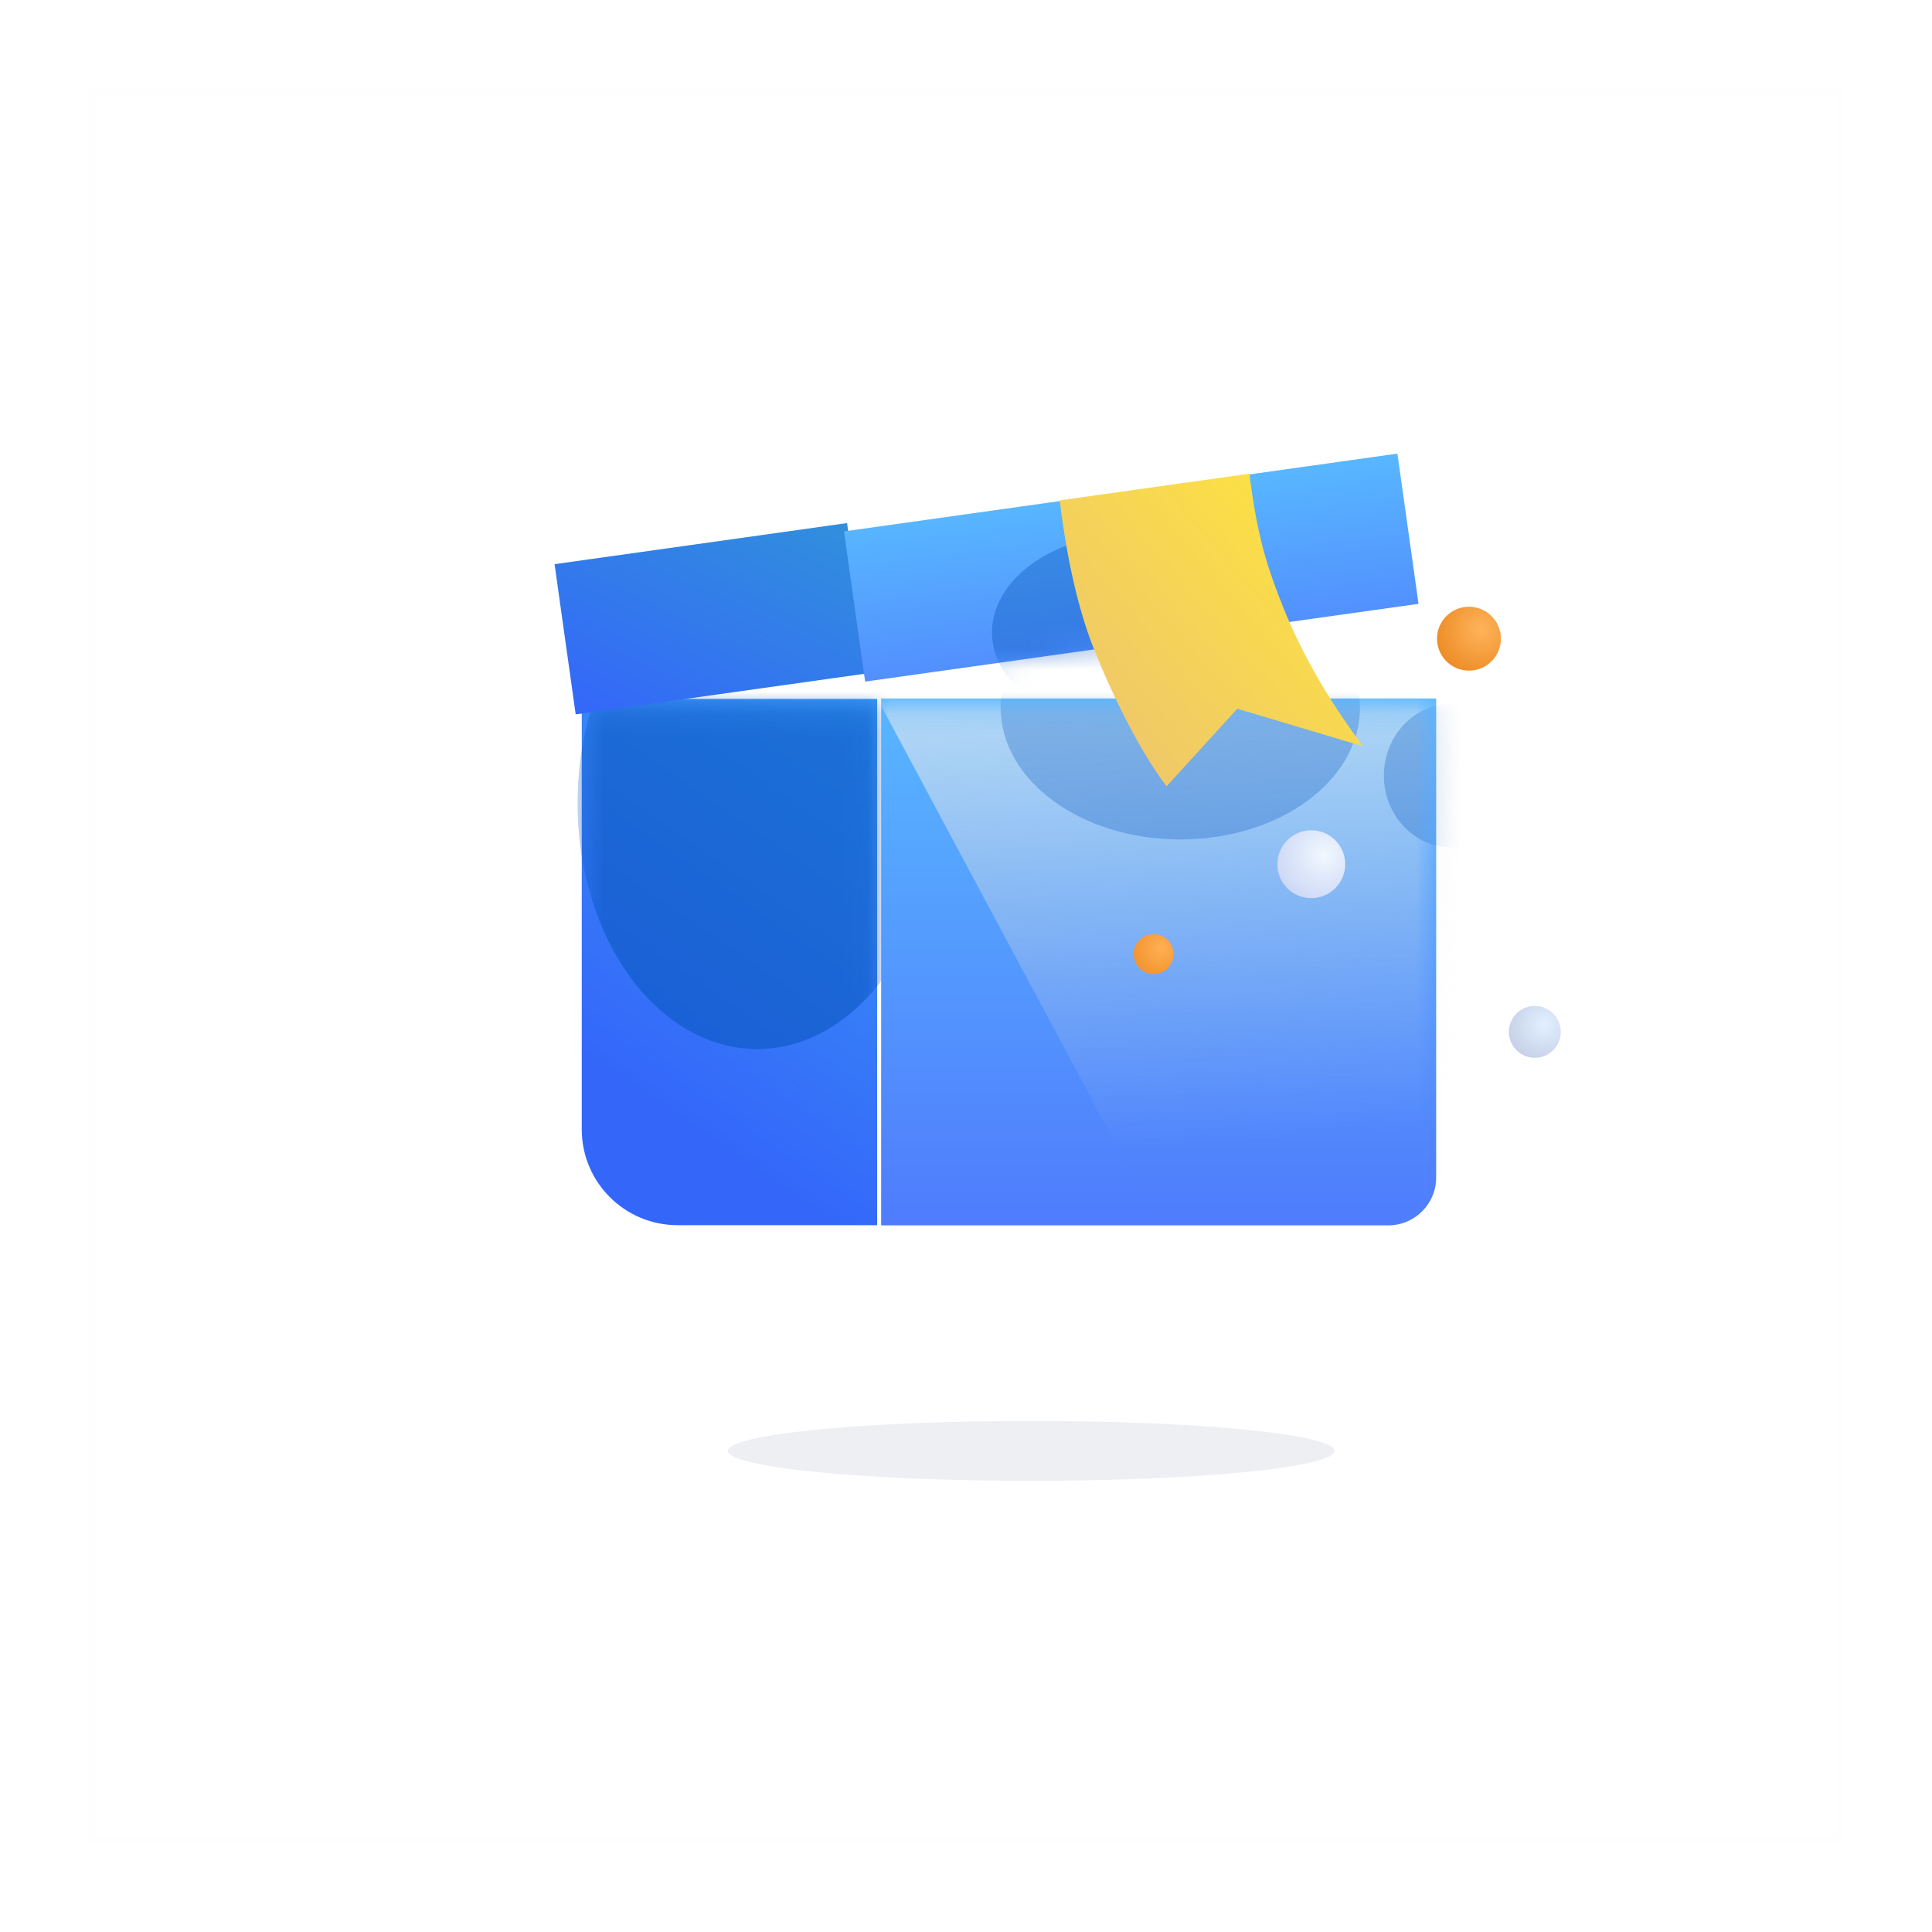 <svg width="88" height="88" viewBox="0 0 88 88" fill="none" xmlns="http://www.w3.org/2000/svg">
<g opacity="0.01" filter="url(#filter0_d_788_1236)">
<rect x="4" width="80" height="80" fill="#D8D8D8"/>
<rect x="4.182" y="0.182" width="79.636" height="79.636" stroke="#979797" stroke-width="0.364"/>
</g>
<g opacity="0.2" filter="url(#filter1_f_788_1236)">
<ellipse cx="46.966" cy="66.085" rx="13.818" ry="1.365" fill="#ABB1C5"/>
</g>
<g filter="url(#filter2_i_788_1236)">
<path d="M26.498 32.198H39.953V56.169H30.862C28.452 56.169 26.498 54.215 26.498 51.805V32.198Z" fill="url(#paint0_linear_788_1236)"/>
</g>
<mask id="mask0_788_1236" style="mask-type:luminance" maskUnits="userSpaceOnUse" x="26" y="32" width="14" height="25">
<path d="M26.498 32.198H39.953V56.169H30.862C28.452 56.169 26.498 54.215 26.498 51.805V32.198Z" fill="white"/>
</mask>
<g mask="url(#mask0_788_1236)">
<g opacity="0.6" filter="url(#filter3_f_788_1236)">
<ellipse cx="34.489" cy="36.583" rx="8.182" ry="11.199" fill="#0957BF"/>
</g>
</g>
<g filter="url(#filter4_i_788_1236)">
<path fill-rule="evenodd" clip-rule="evenodd" d="M39.953 32.178H65.233V53.996C65.233 55.201 64.256 56.178 63.051 56.178H39.953V32.178Z" fill="url(#paint1_linear_788_1236)"/>
</g>
<mask id="mask1_788_1236" style="mask-type:luminance" maskUnits="userSpaceOnUse" x="39" y="32" width="27" height="25">
<path fill-rule="evenodd" clip-rule="evenodd" d="M39.953 32.178H65.233V53.996C65.233 55.201 64.256 56.178 63.051 56.178H39.953V32.178Z" fill="white"/>
</mask>
<g mask="url(#mask1_788_1236)">
<path opacity="0.6" fill-rule="evenodd" clip-rule="evenodd" d="M39.236 30.469H66.072L79.697 55.924H52.862L39.236 30.469Z" fill="url(#paint2_linear_788_1236)"/>
<g opacity="0.3" filter="url(#filter5_f_788_1236)">
<ellipse cx="53.762" cy="32.236" rx="8.182" ry="6" fill="#0957BF"/>
</g>
<g opacity="0.3" filter="url(#filter6_f_788_1236)">
<ellipse cx="66.125" cy="35.327" rx="3.091" ry="3.273" fill="#0957BF"/>
</g>
</g>
<g filter="url(#filter7_i_788_1236)">
<rect x="25.26" y="26.061" width="13.454" height="6.909" transform="rotate(-8 25.26 26.061)" fill="url(#paint3_linear_788_1236)"/>
</g>
<rect x="38.444" y="24.204" width="25.454" height="6.909" transform="rotate(-8 38.444 24.204)" fill="url(#paint4_linear_788_1236)"/>
<mask id="mask2_788_1236" style="mask-type:luminance" maskUnits="userSpaceOnUse" x="38" y="20" width="27" height="12">
<rect x="38.444" y="24.204" width="25.454" height="6.909" transform="rotate(-8 38.444 24.204)" fill="white"/>
</mask>
<g mask="url(#mask2_788_1236)">
<g opacity="0.4" filter="url(#filter8_f_788_1236)">
<ellipse cx="51.364" cy="28.701" rx="6.182" ry="4.364" transform="rotate(-2 51.364 28.701)" fill="#0957BF"/>
</g>
</g>
<g filter="url(#filter9_ii_788_1236)">
<path d="M56.91 21.576C57.244 24.327 57.699 25.713 58.255 27.173C58.81 28.63 59.876 31.044 62.085 33.992L56.356 32.282L53.134 35.817C51.628 33.826 50.261 30.706 49.723 29.29C49.183 27.873 48.624 25.742 48.268 22.791L56.91 21.576Z" fill="url(#paint5_linear_788_1236)"/>
</g>
<mask id="mask3_788_1236" style="mask-type:luminance" maskUnits="userSpaceOnUse" x="48" y="21" width="15" height="15">
<path d="M56.91 21.576C57.244 24.327 57.699 25.713 58.255 27.173C58.81 28.63 59.876 31.044 62.085 33.992L56.356 32.282L53.134 35.817C51.628 33.826 50.261 30.706 49.723 29.29C49.183 27.873 48.624 25.742 48.268 22.791L56.91 21.576Z" fill="white"/>
</mask>
<g mask="url(#mask3_788_1236)">
</g>
<circle cx="66.909" cy="29.091" r="1.455" fill="url(#paint6_radial_788_1236)"/>
<g filter="url(#filter10_d_788_1236)">
<circle cx="52.546" cy="43.091" r="0.909" fill="url(#paint7_radial_788_1236)"/>
</g>
<g filter="url(#filter11_d_788_1236)">
<circle cx="59.727" cy="39" r="1.545" fill="url(#paint8_radial_788_1236)"/>
</g>
<circle cx="69.909" cy="47" r="1.182" fill="url(#paint9_radial_788_1236)"/>
<defs>
<filter id="filter0_d_788_1236" x="0" y="0" width="88" height="88" filterUnits="userSpaceOnUse" color-interpolation-filters="sRGB">
<feFlood flood-opacity="0" result="BackgroundImageFix"/>
<feColorMatrix in="SourceAlpha" type="matrix" values="0 0 0 0 0 0 0 0 0 0 0 0 0 0 0 0 0 0 127 0" result="hardAlpha"/>
<feOffset dy="4"/>
<feGaussianBlur stdDeviation="2"/>
<feComposite in2="hardAlpha" operator="out"/>
<feColorMatrix type="matrix" values="0 0 0 0 0 0 0 0 0 0 0 0 0 0 0 0 0 0 0.25 0"/>
<feBlend mode="normal" in2="BackgroundImageFix" result="effect1_dropShadow_788_1236"/>
<feBlend mode="normal" in="SourceGraphic" in2="effect1_dropShadow_788_1236" result="shape"/>
</filter>
<filter id="filter1_f_788_1236" x="31.171" y="62.744" width="31.591" height="6.683" filterUnits="userSpaceOnUse" color-interpolation-filters="sRGB">
<feFlood flood-opacity="0" result="BackgroundImageFix"/>
<feBlend mode="normal" in="SourceGraphic" in2="BackgroundImageFix" result="shape"/>
<feGaussianBlur stdDeviation="0.988" result="effect1_foregroundBlur_788_1236"/>
</filter>
<filter id="filter2_i_788_1236" x="26.498" y="31.834" width="13.454" height="24.334" filterUnits="userSpaceOnUse" color-interpolation-filters="sRGB">
<feFlood flood-opacity="0" result="BackgroundImageFix"/>
<feBlend mode="normal" in="SourceGraphic" in2="BackgroundImageFix" result="shape"/>
<feColorMatrix in="SourceAlpha" type="matrix" values="0 0 0 0 0 0 0 0 0 0 0 0 0 0 0 0 0 0 127 0" result="hardAlpha"/>
<feOffset dy="-0.364"/>
<feGaussianBlur stdDeviation="1.091"/>
<feComposite in2="hardAlpha" operator="arithmetic" k2="-1" k3="1"/>
<feColorMatrix type="matrix" values="0 0 0 0 0 0 0 0 0 0 0 0 0 0 0 0 0 0 0.15 0"/>
<feBlend mode="normal" in2="shape" result="effect1_innerShadow_788_1236"/>
</filter>
<filter id="filter3_f_788_1236" x="16.423" y="15.499" width="36.133" height="42.168" filterUnits="userSpaceOnUse" color-interpolation-filters="sRGB">
<feFlood flood-opacity="0" result="BackgroundImageFix"/>
<feBlend mode="normal" in="SourceGraphic" in2="BackgroundImageFix" result="shape"/>
<feGaussianBlur stdDeviation="4.942" result="effect1_foregroundBlur_788_1236"/>
</filter>
<filter id="filter4_i_788_1236" x="39.953" y="31.814" width="25.461" height="24.364" filterUnits="userSpaceOnUse" color-interpolation-filters="sRGB">
<feFlood flood-opacity="0" result="BackgroundImageFix"/>
<feBlend mode="normal" in="SourceGraphic" in2="BackgroundImageFix" result="shape"/>
<feColorMatrix in="SourceAlpha" type="matrix" values="0 0 0 0 0 0 0 0 0 0 0 0 0 0 0 0 0 0 127 0" result="hardAlpha"/>
<feOffset dx="0.182" dy="-0.364"/>
<feGaussianBlur stdDeviation="0.909"/>
<feComposite in2="hardAlpha" operator="arithmetic" k2="-1" k3="1"/>
<feColorMatrix type="matrix" values="0 0 0 0 0 0 0 0 0 0 0 0 0 0 0 0 0 0 0.15 0"/>
<feBlend mode="normal" in2="shape" result="effect1_innerShadow_788_1236"/>
</filter>
<filter id="filter5_f_788_1236" x="35.695" y="16.351" width="36.133" height="31.769" filterUnits="userSpaceOnUse" color-interpolation-filters="sRGB">
<feFlood flood-opacity="0" result="BackgroundImageFix"/>
<feBlend mode="normal" in="SourceGraphic" in2="BackgroundImageFix" result="shape"/>
<feGaussianBlur stdDeviation="4.942" result="effect1_foregroundBlur_788_1236"/>
</filter>
<filter id="filter6_f_788_1236" x="57.103" y="26.123" width="18.043" height="18.407" filterUnits="userSpaceOnUse" color-interpolation-filters="sRGB">
<feFlood flood-opacity="0" result="BackgroundImageFix"/>
<feBlend mode="normal" in="SourceGraphic" in2="BackgroundImageFix" result="shape"/>
<feGaussianBlur stdDeviation="2.965" result="effect1_foregroundBlur_788_1236"/>
</filter>
<filter id="filter7_i_788_1236" x="25.26" y="23.825" width="14.285" height="9.078" filterUnits="userSpaceOnUse" color-interpolation-filters="sRGB">
<feFlood flood-opacity="0" result="BackgroundImageFix"/>
<feBlend mode="normal" in="SourceGraphic" in2="BackgroundImageFix" result="shape"/>
<feColorMatrix in="SourceAlpha" type="matrix" values="0 0 0 0 0 0 0 0 0 0 0 0 0 0 0 0 0 0 127 0" result="hardAlpha"/>
<feOffset dy="-0.364"/>
<feGaussianBlur stdDeviation="1.091"/>
<feComposite in2="hardAlpha" operator="arithmetic" k2="-1" k3="1"/>
<feColorMatrix type="matrix" values="0 0 0 0 0 0 0 0 0 0 0 0 0 0 0 0 0 0 0.15 0"/>
<feBlend mode="normal" in2="shape" result="effect1_innerShadow_788_1236"/>
</filter>
<filter id="filter8_f_788_1236" x="35.299" y="14.449" width="32.13" height="28.502" filterUnits="userSpaceOnUse" color-interpolation-filters="sRGB">
<feFlood flood-opacity="0" result="BackgroundImageFix"/>
<feBlend mode="normal" in="SourceGraphic" in2="BackgroundImageFix" result="shape"/>
<feGaussianBlur stdDeviation="4.942" result="effect1_foregroundBlur_788_1236"/>
</filter>
<filter id="filter9_ii_788_1236" x="47.904" y="21.213" width="14.545" height="14.968" filterUnits="userSpaceOnUse" color-interpolation-filters="sRGB">
<feFlood flood-opacity="0" result="BackgroundImageFix"/>
<feBlend mode="normal" in="SourceGraphic" in2="BackgroundImageFix" result="shape"/>
<feColorMatrix in="SourceAlpha" type="matrix" values="0 0 0 0 0 0 0 0 0 0 0 0 0 0 0 0 0 0 127 0" result="hardAlpha"/>
<feOffset dx="0.364" dy="-0.364"/>
<feGaussianBlur stdDeviation="0.909"/>
<feComposite in2="hardAlpha" operator="arithmetic" k2="-1" k3="1"/>
<feColorMatrix type="matrix" values="0 0 0 0 0.893 0 0 0 0 0.673 0 0 0 0 0.025 0 0 0 0.7 0"/>
<feBlend mode="normal" in2="shape" result="effect1_innerShadow_788_1236"/>
<feColorMatrix in="SourceAlpha" type="matrix" values="0 0 0 0 0 0 0 0 0 0 0 0 0 0 0 0 0 0 127 0" result="hardAlpha"/>
<feOffset dx="-0.364" dy="0.364"/>
<feGaussianBlur stdDeviation="0.909"/>
<feComposite in2="hardAlpha" operator="arithmetic" k2="-1" k3="1"/>
<feColorMatrix type="matrix" values="0 0 0 0 1 0 0 0 0 1 0 0 0 0 1 0 0 0 0.5 0"/>
<feBlend mode="normal" in2="effect1_innerShadow_788_1236" result="effect2_innerShadow_788_1236"/>
</filter>
<filter id="filter10_d_788_1236" x="50.182" y="41.091" width="4.727" height="4.727" filterUnits="userSpaceOnUse" color-interpolation-filters="sRGB">
<feFlood flood-opacity="0" result="BackgroundImageFix"/>
<feColorMatrix in="SourceAlpha" type="matrix" values="0 0 0 0 0 0 0 0 0 0 0 0 0 0 0 0 0 0 127 0" result="hardAlpha"/>
<feOffset dy="0.364"/>
<feGaussianBlur stdDeviation="0.727"/>
<feColorMatrix type="matrix" values="0 0 0 0 0 0 0 0 0 0 0 0 0 0 0 0 0 0 0.19 0"/>
<feBlend mode="normal" in2="BackgroundImageFix" result="effect1_dropShadow_788_1236"/>
<feBlend mode="normal" in="SourceGraphic" in2="effect1_dropShadow_788_1236" result="shape"/>
</filter>
<filter id="filter11_d_788_1236" x="56.727" y="36.364" width="6" height="6" filterUnits="userSpaceOnUse" color-interpolation-filters="sRGB">
<feFlood flood-opacity="0" result="BackgroundImageFix"/>
<feColorMatrix in="SourceAlpha" type="matrix" values="0 0 0 0 0 0 0 0 0 0 0 0 0 0 0 0 0 0 127 0" result="hardAlpha"/>
<feOffset dy="0.364"/>
<feGaussianBlur stdDeviation="0.727"/>
<feColorMatrix type="matrix" values="0 0 0 0 0 0 0 0 0 0 0 0 0 0 0 0 0 0 0.13 0"/>
<feBlend mode="normal" in2="BackgroundImageFix" result="effect1_dropShadow_788_1236"/>
<feBlend mode="normal" in="SourceGraphic" in2="effect1_dropShadow_788_1236" result="shape"/>
</filter>
<linearGradient id="paint0_linear_788_1236" x1="32.362" y1="21.241" x2="17.843" y2="42.33" gradientUnits="userSpaceOnUse">
<stop stop-color="#3BA4F6"/>
<stop offset="1" stop-color="#3467F9"/>
</linearGradient>
<linearGradient id="paint1_linear_788_1236" x1="41.571" y1="32.178" x2="41.571" y2="56.178" gradientUnits="userSpaceOnUse">
<stop stop-color="#58B6FF"/>
<stop offset="1" stop-color="#4F7CFD"/>
</linearGradient>
<linearGradient id="paint2_linear_788_1236" x1="35.809" y1="33.13" x2="36.964" y2="53.037" gradientUnits="userSpaceOnUse">
<stop stop-color="#EEEEEE"/>
<stop offset="1" stop-color="#D8D8D8" stop-opacity="0.01"/>
</linearGradient>
<linearGradient id="paint3_linear_788_1236" x1="33.682" y1="22.089" x2="26.188" y2="33.542" gradientUnits="userSpaceOnUse">
<stop stop-color="#3191DB"/>
<stop offset="1" stop-color="#3467F9"/>
</linearGradient>
<linearGradient id="paint4_linear_788_1236" x1="33.395" y1="23.983" x2="33.274" y2="34.535" gradientUnits="userSpaceOnUse">
<stop stop-color="#58B6FF"/>
<stop offset="1" stop-color="#4F7CFD"/>
</linearGradient>
<linearGradient id="paint5_linear_788_1236" x1="54.036" y1="17.884" x2="44.357" y2="26.228" gradientUnits="userSpaceOnUse">
<stop stop-color="#FCE044"/>
<stop offset="1" stop-color="#EFC869"/>
</linearGradient>
<radialGradient id="paint6_radial_788_1236" cx="0" cy="0" r="1" gradientUnits="userSpaceOnUse" gradientTransform="translate(67.455 28.674) rotate(135) scale(2.057)">
<stop stop-color="#FFB35B"/>
<stop offset="1" stop-color="#ED8E28"/>
</radialGradient>
<radialGradient id="paint7_radial_788_1236" cx="0" cy="0" r="1" gradientUnits="userSpaceOnUse" gradientTransform="translate(52.887 42.83) rotate(135) scale(1.286)">
<stop stop-color="#FFAF52"/>
<stop offset="1" stop-color="#F39531"/>
</radialGradient>
<radialGradient id="paint8_radial_788_1236" cx="0" cy="0" r="1" gradientUnits="userSpaceOnUse" gradientTransform="translate(60.307 38.557) rotate(135) scale(2.186)">
<stop stop-color="#F1F8FF"/>
<stop offset="1" stop-color="#CED9F6"/>
</radialGradient>
<radialGradient id="paint9_radial_788_1236" cx="0" cy="0" r="1" gradientUnits="userSpaceOnUse" gradientTransform="translate(70.353 46.661) rotate(135) scale(1.671)">
<stop stop-color="#E1F0FF"/>
<stop offset="1" stop-color="#C8D1E8"/>
</radialGradient>
</defs>
</svg>

